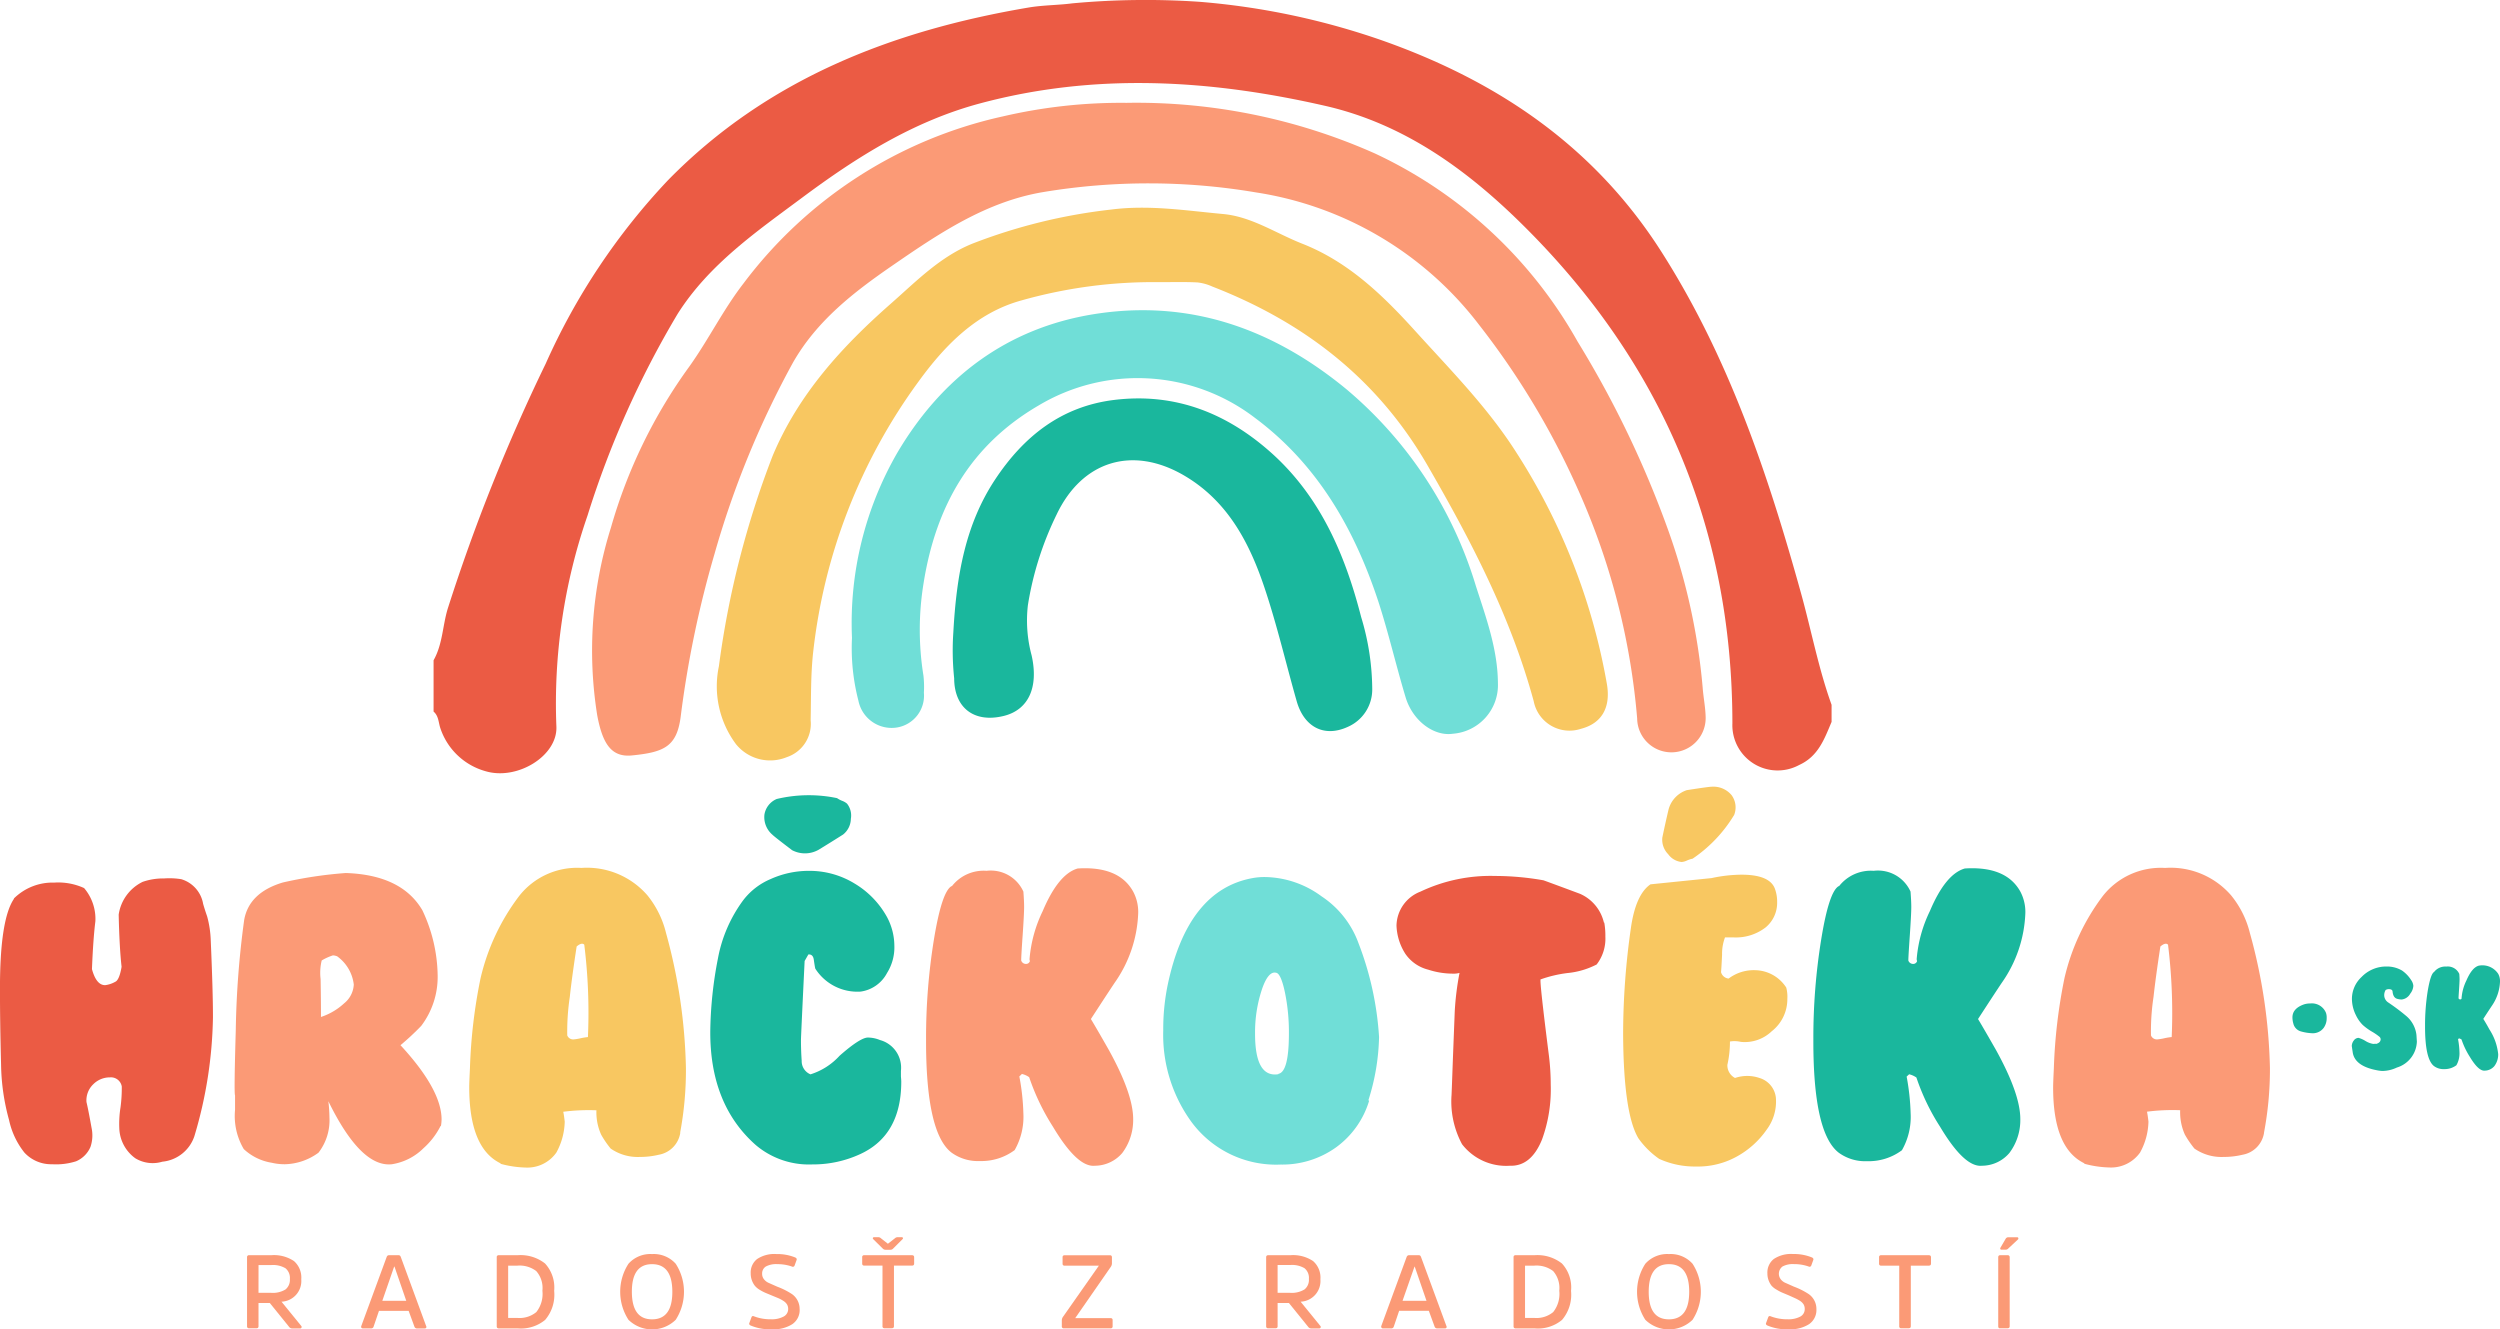<svg xmlns="http://www.w3.org/2000/svg" width="200.745" height="106.75" viewBox="0 0 200.745 106.75">
  <g id="hrackoteka_logo_final_krKreslicí_plátno_1" data-name="hrackoteka_logo_final_krKreslicí plátno 1" transform="translate(-204.76 -374.933)">
    <path id="Path_1" data-name="Path 1" d="M417.887,404.995a47.115,47.115,0,0,1,19.933,4.056,36.227,36.227,0,0,1,16.289,15.105,81.623,81.623,0,0,1,7.322,15.273,50.352,50.352,0,0,1,2.724,12.5c.06.824.231,1.626.242,2.439a2.748,2.748,0,1,1-5.5.06,56.247,56.247,0,0,0-4.543-17.912,63.069,63.069,0,0,0-8.162-13.71,27.844,27.844,0,0,0-17.9-10.618,51.567,51.567,0,0,0-17.124-.022c-4.584.78-8.355,3.331-12.084,5.9-3.084,2.126-6.042,4.408-7.965,7.77a73.7,73.7,0,0,0-6.317,15.407,83.658,83.658,0,0,0-2.713,13.078c-.316,2.359-1.321,2.821-3.916,3.076-1.662.165-2.356-.972-2.777-3.2a32.954,32.954,0,0,1,1.1-15.105,41.227,41.227,0,0,1,6.317-12.958c1.533-2.156,2.7-4.54,4.326-6.641a35.641,35.641,0,0,1,20.832-13.411A41.855,41.855,0,0,1,417.887,404.995Z" transform="translate(-122.676 -21.804)" fill="#fb9a76"/>
    <path id="Path_2" data-name="Path 2" d="M447.065,440.386a38.917,38.917,0,0,0-11.082,1.458c-3.625.986-6.179,3.6-8.327,6.569a45.219,45.219,0,0,0-8.412,21.548c-.22,1.876-.178,3.738-.217,5.605a2.82,2.82,0,0,1-1.922,2.963,3.526,3.526,0,0,1-4.073-1.044,7.774,7.774,0,0,1-1.373-6.256,73.142,73.142,0,0,1,4.317-16.9c2.071-4.944,5.542-8.745,9.483-12.211,2.052-1.8,3.96-3.785,6.591-4.839a44.374,44.374,0,0,1,11.1-2.722c3.046-.393,6.009.082,8.992.357,2.3.211,4.254,1.557,6.369,2.387,3.68,1.45,6.435,4.106,9.025,6.965,2.845,3.145,5.836,6.157,8.138,9.769a50.346,50.346,0,0,1,7.286,18.6c.335,1.922-.423,3.189-2.084,3.617a2.927,2.927,0,0,1-3.79-2.222c-1.837-6.759-5.029-12.878-8.514-18.909-4.023-6.973-9.928-11.521-17.3-14.386a3.906,3.906,0,0,0-1.184-.327C449.078,440.356,448.07,440.386,447.065,440.386Z" transform="translate(-149.173 -42.796)" fill="#f8c761"/>
    <path id="Path_3" data-name="Path 3" d="M450.789,490.339a27.373,27.373,0,0,1,3.658-14.9c3.57-6.028,8.789-9.98,15.778-11.1,7.665-1.222,14.372,1.17,20.282,6.042a33.113,33.113,0,0,1,10.376,15.773c.824,2.562,1.752,5.081,1.774,7.808a3.92,3.92,0,0,1-3.62,4.07c-1.522.222-3.224-1.035-3.793-2.928-.772-2.562-1.373-5.185-2.2-7.723-1.922-5.814-4.883-10.986-9.912-14.724a15.493,15.493,0,0,0-17.349-.989c-5.507,3.205-8.253,8.121-9.236,14.221a23.163,23.163,0,0,0-.019,7.479,8.142,8.142,0,0,1,.036,1.373,2.591,2.591,0,0,1-2.093,2.777,2.719,2.719,0,0,1-3.164-2.137A16.814,16.814,0,0,1,450.789,490.339Z" transform="translate(-177.617 -64.181)" fill="#70ded7"/>
    <path id="Path_4" data-name="Path 4" d="M480.278,508.318c.255-4.581.975-8.643,3.34-12.23,2.293-3.469,5.314-5.886,9.566-6.41,4.96-.61,9.165,1.1,12.771,4.378,3.845,3.513,5.8,8.113,7.066,13.045a20.226,20.226,0,0,1,.893,5.787,3.271,3.271,0,0,1-1.975,3.046c-1.881.86-3.5.016-4.092-2.068-.86-3.021-1.574-6.092-2.568-9.063-1.214-3.639-2.958-6.992-6.446-9.044-4.136-2.433-8.2-1.214-10.261,3.117a25.722,25.722,0,0,0-2.307,7.27,10.752,10.752,0,0,0,.3,4.051c.577,2.59-.275,4.375-2.247,4.856-2.356.577-3.963-.632-3.974-3.021A21.536,21.536,0,0,1,480.278,508.318Z" transform="translate(-198.966 -82.63)" fill="#1ab79d"/>
    <path id="Path_5" data-name="Path 5" d="M438.758,422.618c-2.664-9.612-5.814-19-11.244-27.5-5.364-8.4-13.051-13.614-22.265-16.89a58.924,58.924,0,0,0-14.759-3.147,63.956,63.956,0,0,0-10.263.121c-.291.038-.582.066-.873.088h0c-.873.069-1.752.1-2.615.244-10.986,1.859-21,5.737-28.969,13.864a52.65,52.65,0,0,0-9.829,14.745,148.638,148.638,0,0,0-7.86,19.656c-.42,1.373-.409,2.865-1.14,4.153v4.12c.417.352.39.893.549,1.346a5.333,5.333,0,0,0,3.634,3.444c2.535.75,5.767-1.225,5.68-3.57A46.1,46.1,0,0,1,341.3,416.34a75.582,75.582,0,0,1,7.237-16.2c2.524-3.988,6.358-6.624,10.063-9.382,4.348-3.232,8.885-6.086,14.191-7.514,9.275-2.494,18.522-1.922,27.758.192,6.284,1.439,11.312,5.084,15.767,9.475,11.161,11,16.91,24.355,16.918,40.1a3.634,3.634,0,0,0,5.364,3.348c1.538-.7,2.021-2.09,2.6-3.458v-1.373C440.15,428.616,439.579,425.584,438.758,422.618Z" transform="translate(-89.366 0)" fill="#eb5b44"/>
    <path id="Path_6" data-name="Path 6" d="M205.891,628.681h-.027a4.408,4.408,0,0,1,3.249-1.288,5,5,0,0,1,2.4.439,3.819,3.819,0,0,1,.906,2.664q-.179,1.434-.275,3.845.349,1.288,1.055,1.288a2.213,2.213,0,0,0,.824-.275c.214-.1.382-.5.5-1.2q-.173-1.519-.233-4.186a3.483,3.483,0,0,1,1.923-2.634,5.026,5.026,0,0,1,1.728-.275,6.009,6.009,0,0,1,1.373.06,2.506,2.506,0,0,1,1.758,1.988q.146.5.321,1a8.314,8.314,0,0,1,.291,1.961q.178,4.095.176,6.146a34.935,34.935,0,0,1-1.491,9.541,3.02,3.02,0,0,1-2.576,2.049,2.683,2.683,0,0,1-2.167-.275,3.1,3.1,0,0,1-1.288-2.431,8.468,8.468,0,0,1,.1-1.664,11.484,11.484,0,0,0,.1-1.67.884.884,0,0,0-.956-.731,1.872,1.872,0,0,0-1.329.549,1.791,1.791,0,0,0-.549,1.434q.143.585.409,2.076a2.867,2.867,0,0,1-.088,1.524,2.175,2.175,0,0,1-1.159,1.156,5.3,5.3,0,0,1-1.922.236,2.92,2.92,0,0,1-2.225-.937,6.334,6.334,0,0,1-1.23-2.606,17.56,17.56,0,0,1-.643-4.479q-.091-3.537-.088-6.058Q204.752,630.329,205.891,628.681Z" transform="translate(0 -181.589)" fill="#eb5b44"/>
    <path id="Path_7" data-name="Path 7" d="M289.923,645.827h-.03a5.984,5.984,0,0,1-1.373,1.788,4.608,4.608,0,0,1-2.546,1.288q-2.488.261-5.092-5.064a11.61,11.61,0,0,1,.088,1.3,4.258,4.258,0,0,1-.879,2.834,4.729,4.729,0,0,1-2.691.928,4.391,4.391,0,0,1-1.055-.118,4.269,4.269,0,0,1-2.255-1.1,5.22,5.22,0,0,1-.7-3.153v-1.167q-.091-.088.058-5.218a73.218,73.218,0,0,1,.673-8.846q.379-2.2,3.1-3.021a33.619,33.619,0,0,1,5.062-.761q4.479.148,6.146,2.985a12.589,12.589,0,0,1,1.23,5.218,6.523,6.523,0,0,1-1.318,4.07,20.96,20.96,0,0,1-1.667,1.552q3.3,3.57,3.3,5.971A3.568,3.568,0,0,1,289.923,645.827Zm-8.357-13.639h-.027a.946.946,0,0,0-.291-.058,4.318,4.318,0,0,0-.9.409,4.21,4.21,0,0,0-.088,1.494c.019,1.071.03,2.087.03,3.043a5.1,5.1,0,0,0,1.865-1.1,2.065,2.065,0,0,0,.769-1.505A3.258,3.258,0,0,0,281.565,632.188Z" transform="translate(-49.756 -180.482)" fill="#fb9a76"/>
    <path id="Path_8" data-name="Path 8" d="M357.555,645.252v.03a2.115,2.115,0,0,1-1.728,1.755,6.425,6.425,0,0,1-1.522.176,3.811,3.811,0,0,1-2.34-.673,7.693,7.693,0,0,1-.761-1.112,4.35,4.35,0,0,1-.382-1.961,16.119,16.119,0,0,0-2.664.118c.038.176.08.439.118.791a5.383,5.383,0,0,1-.673,2.488,2.847,2.847,0,0,1-2.488,1.2,8.345,8.345,0,0,1-1.961-.291l-.058-.06q-2.488-1.228-2.488-6.116,0-.321.058-1.521a42.33,42.33,0,0,1,.849-7.2,17.48,17.48,0,0,1,3.1-6.613,5.919,5.919,0,0,1,5-2.258,6.424,6.424,0,0,1,5.3,2.2,7.691,7.691,0,0,1,1.494,3.021,43.869,43.869,0,0,1,1.6,10.854,27.251,27.251,0,0,1-.464,5.18Zm-7.415-7.668a44.5,44.5,0,0,0-.294-7.415c-.135-.137-.341-.088-.612.146q-.384,2.488-.549,4.04a18.816,18.816,0,0,0-.206,3.1.511.511,0,0,0,.5.322,4.362,4.362,0,0,0,.6-.1,5.285,5.285,0,0,1,.574-.091Z" transform="translate(-98.17 -179.38)" fill="#f8c761"/>
    <path id="Path_9" data-name="Path 9" d="M425.718,640.929v.448c.019.2.027.332.027.409q0,4.276-3.249,5.8a9.033,9.033,0,0,1-3.892.851,6.6,6.6,0,0,1-4.537-1.552q-3.688-3.252-3.658-9.132a32.187,32.187,0,0,1,.615-5.855,11.323,11.323,0,0,1,2.019-4.661,5.408,5.408,0,0,1,2.211-1.714,7.433,7.433,0,0,1,3.117-.659,6.911,6.911,0,0,1,3.614,1.011,7.141,7.141,0,0,1,2.62,2.708,4.943,4.943,0,0,1,.585,2.282,3.882,3.882,0,0,1-.588,2.2,2.834,2.834,0,0,1-2.115,1.494,4.007,4.007,0,0,1-3.645-1.843c-.019-.06-.06-.294-.118-.7-.038-.313-.187-.459-.439-.439l-.3.525q-.3,6.2-.294,6.35,0,.849.058,1.67a1.142,1.142,0,0,0,.706,1.082,5.3,5.3,0,0,0,2.334-1.491q1.659-1.461,2.277-1.464a2.581,2.581,0,0,1,.969.2A2.3,2.3,0,0,1,425.718,640.929Z" transform="translate(-148.615 -180.003)" fill="#1ab79d"/>
    <path id="Path_10" data-name="Path 10" d="M474.893,625.533h.03a3.234,3.234,0,0,1,2.779-1.23,2.87,2.87,0,0,1,2.958,1.67q.058.761.058,1.228,0,.59-.118,2.285t-.115,2.019a.39.39,0,0,0,.379.275.319.319,0,0,0,.321-.233.4.4,0,0,1-.027-.206,10.825,10.825,0,0,1,1.052-3.8q1.261-2.985,2.812-3.425,3.3-.206,4.446,1.843a3.472,3.472,0,0,1,.412,1.727,10.349,10.349,0,0,1-1.9,5.619q-.643.967-1.9,2.9.412.676,1.434,2.472,1.961,3.543,1.961,5.562a4.421,4.421,0,0,1-.876,2.724,2.906,2.906,0,0,1-2.2,1.022q-1.406.148-3.364-3.131a18.016,18.016,0,0,1-1.909-3.977,1.646,1.646,0,0,0-.585-.261l-.206.2a18.321,18.321,0,0,1,.324,2.958,5.387,5.387,0,0,1-.7,2.955,4.474,4.474,0,0,1-2.81.879,3.608,3.608,0,0,1-2.255-.673q-2.076-1.582-2.049-9.135a49.319,49.319,0,0,1,.629-7.965Q474.105,625.973,474.893,625.533Z" transform="translate(-193.724 -179.446)" fill="#fb9a76"/>
    <path id="Path_11" data-name="Path 11" d="M558.027,644.619l.03.03a7.171,7.171,0,0,1-2.667,3.746,7.415,7.415,0,0,1-4.435,1.373,8.442,8.442,0,0,1-7.229-3.513,11.9,11.9,0,0,1-2.2-7.259,17.654,17.654,0,0,1,.352-3.628q1.6-7.641,6.808-8.6a5.263,5.263,0,0,1,1-.088,7.841,7.841,0,0,1,4.551,1.549A7.624,7.624,0,0,1,557.208,632a25.224,25.224,0,0,1,1.648,7.522,17.782,17.782,0,0,1-.86,5.092Zm-7.259-2.107v-.027q.849-.148.849-3.249a15.8,15.8,0,0,0-.321-3.3c-.214-1.005-.45-1.527-.7-1.568-.428-.115-.824.352-1.17,1.406a10.949,10.949,0,0,0-.527,3.482Q548.895,642.807,550.768,642.513Z" transform="translate(-243.36 -181.323)" fill="#70ded7"/>
    <path id="Path_12" data-name="Path 12" d="M625.685,630.113h.03a6.065,6.065,0,0,1,.088,1.14,3.384,3.384,0,0,1-.7,2.225,6.471,6.471,0,0,1-2.356.689,10.063,10.063,0,0,0-2.15.511q-.063.324.673,6.119a19.113,19.113,0,0,1,.146,2.34,11.76,11.76,0,0,1-.7,4.394q-.879,2.167-2.576,2.107a4.471,4.471,0,0,1-3.845-1.727,7.265,7.265,0,0,1-.849-3.892q0,.236.118-3.073l.146-3.746a22.883,22.883,0,0,1,.382-3.046,1.7,1.7,0,0,1-.527.06,6.451,6.451,0,0,1-1.991-.321,3.153,3.153,0,0,1-1.843-1.288,4.492,4.492,0,0,1-.7-2.255,2.984,2.984,0,0,1,1.922-2.722,13.129,13.129,0,0,1,6-1.258,22.362,22.362,0,0,1,3.881.349q.964.349,2.928,1.082A3.349,3.349,0,0,1,625.685,630.113Z" transform="translate(-292.135 -181.099)" fill="#eb5b44"/>
    <path id="Path_13" data-name="Path 13" d="M687.858,635.063a2.852,2.852,0,0,1,.088.906,3.274,3.274,0,0,1-1.258,2.606,3.126,3.126,0,0,1-2.472.849,2.283,2.283,0,0,0-.879-.03,8.367,8.367,0,0,1-.206,1.873,1.143,1.143,0,0,0,.615,1.055,3.035,3.035,0,0,1,1.961,0,1.857,1.857,0,0,1,1.318,1.579,3.768,3.768,0,0,1-.733,2.562,7.056,7.056,0,0,1-2.428,2.181,6.44,6.44,0,0,1-3.249.788,6.924,6.924,0,0,1-2.958-.612,6.8,6.8,0,0,1-1.667-1.648q-1.2-1.991-1.23-8.4a60.062,60.062,0,0,1,.615-8.429q.379-2.746,1.582-3.57l4.9-.5a11.729,11.729,0,0,1,2.4-.275q2.282,0,2.694,1.14a3.016,3.016,0,0,1,.176,1.055,2.559,2.559,0,0,1-.937,2.049,3.924,3.924,0,0,1-2.606.791h-.643a3.715,3.715,0,0,0-.236,1.392c-.039.824-.066,1.274-.085,1.393a.7.7,0,0,0,.612.522,3.343,3.343,0,0,1,2.137-.673A3.029,3.029,0,0,1,687.858,635.063Z" transform="translate(-339.666 -180.83)" fill="#f8c761"/>
    <path id="Path_14" data-name="Path 14" d="M731.762,625.533h.027a3.246,3.246,0,0,1,2.782-1.23,2.861,2.861,0,0,1,2.955,1.67c.039.508.06.917.06,1.228,0,.393-.041,1.153-.118,2.285s-.118,1.8-.118,2.019a.4.4,0,0,0,.382.275.318.318,0,0,0,.321-.233.39.39,0,0,1-.03-.206,10.8,10.8,0,0,1,1.055-3.8q1.258-2.985,2.81-3.425,3.3-.206,4.449,1.843a3.5,3.5,0,0,1,.409,1.727,10.36,10.36,0,0,1-1.9,5.619q-.645.967-1.9,2.9.409.676,1.434,2.472,1.961,3.543,1.961,5.562a4.393,4.393,0,0,1-.879,2.724,2.906,2.906,0,0,1-2.2,1.022q-1.406.148-3.364-3.131a17.63,17.63,0,0,1-1.9-3.952,1.691,1.691,0,0,0-.585-.261l-.2.187a18.588,18.588,0,0,1,.321,2.958,5.387,5.387,0,0,1-.7,2.955,4.473,4.473,0,0,1-2.81.879,3.6,3.6,0,0,1-2.252-.673q-2.079-1.582-2.049-9.135a49.33,49.33,0,0,1,.626-7.97Q730.974,625.973,731.762,625.533Z" transform="translate(-379.354 -179.446)" fill="#1ab79d"/>
    <path id="Path_15" data-name="Path 15" d="M815.414,645.259v.03a2.115,2.115,0,0,1-1.728,1.755,6.424,6.424,0,0,1-1.521.176,3.811,3.811,0,0,1-2.34-.673,8.049,8.049,0,0,1-.766-1.118,4.394,4.394,0,0,1-.379-1.961,16.1,16.1,0,0,0-2.664.118c.039.176.077.439.118.791a5.382,5.382,0,0,1-.673,2.488,2.857,2.857,0,0,1-2.488,1.2,8.352,8.352,0,0,1-1.961-.291l-.06-.06q-2.488-1.228-2.472-6.116c0-.214.019-.722.058-1.522a42.714,42.714,0,0,1,.849-7.2,17.48,17.48,0,0,1,3.081-6.608,5.922,5.922,0,0,1,5-2.255,6.424,6.424,0,0,1,5.3,2.2,7.664,7.664,0,0,1,1.508,3.018,43.73,43.73,0,0,1,1.612,10.859A27.255,27.255,0,0,1,815.414,645.259ZM808,637.591a44.933,44.933,0,0,0-.294-7.415c-.137-.137-.341-.088-.615.146q-.379,2.488-.549,4.04a18.357,18.357,0,0,0-.206,3.1.511.511,0,0,0,.5.321,4.324,4.324,0,0,0,.6-.1,5.145,5.145,0,0,1,.577-.091Z" transform="translate(-428.857 -179.387)" fill="#fb9a76"/>
    <path id="Path_16" data-name="Path 16" d="M691.835,602.7a1.661,1.661,0,0,1,.206,1.582A11.228,11.228,0,0,1,688.7,607.8a2.149,2.149,0,0,0-.453.146,1.191,1.191,0,0,1-.426.118,1.522,1.522,0,0,1-1.082-.629,1.648,1.648,0,0,1-.467-1.332c.154-.742.321-1.494.5-2.255a2.241,2.241,0,0,1,1.464-1.552q1.755-.275,1.988-.275A1.9,1.9,0,0,1,691.835,602.7Z" transform="translate(-348.03 -163.915)" fill="#f8c761"/>
    <path id="Path_17" data-name="Path 17" d="M426.127,606.089a1.648,1.648,0,0,1,.986-1.252,11.133,11.133,0,0,1,4.845-.069,2.01,2.01,0,0,0,.423.222,1.282,1.282,0,0,1,.379.222,1.527,1.527,0,0,1,.308,1.214,1.648,1.648,0,0,1-.626,1.266q-.961.61-1.958,1.219a2.22,2.22,0,0,1-2.134.038q-1.412-1.071-1.579-1.241A1.857,1.857,0,0,1,426.127,606.089Z" transform="translate(-159.985 -165.747)" fill="#1ab79d"/>
    <path id="Path_18" data-name="Path 18" d="M887.719,660.065h0c.247-.063.376-.187.382-.373a.274.274,0,0,0-.088-.2,4.72,4.72,0,0,0-.656-.445,4.619,4.619,0,0,1-.692-.508,2.8,2.8,0,0,1-.549-.786,2.955,2.955,0,0,1-.321-1.324,2.4,2.4,0,0,1,.766-1.736,2.747,2.747,0,0,1,2.024-.849,2.384,2.384,0,0,1,1.23.321,2.665,2.665,0,0,1,.733.766.923.923,0,0,1,.178.464,1.117,1.117,0,0,1-.25.632h0a.9.9,0,0,1-.692.467,1.492,1.492,0,0,1-.341-.052c-.222-.055-.349-.247-.385-.58,0-.132-.112-.2-.3-.2a.466.466,0,0,0-.258.071.824.824,0,0,0-.113.415.706.706,0,0,0,.33.588,16.765,16.765,0,0,1,1.436,1.077,2.34,2.34,0,0,1,.824,1.538l.033.527a2.261,2.261,0,0,1-1.607,2.079,2.781,2.781,0,0,1-1.159.275,1.751,1.751,0,0,1-.228-.022H888q-1.991-.316-2.145-1.5c-.027-.178-.047-.3-.055-.376s-.017-.093-.017-.066a.755.755,0,0,1,.165-.486.486.486,0,0,1,.376-.209,2.163,2.163,0,0,1,.549.244,1.708,1.708,0,0,0,.634.242.92.92,0,0,0,.176-.019Z" transform="translate(-492.18 -201.302)" fill="#1ab79d"/>
    <path id="Path_19" data-name="Path 19" d="M907.944,654.077h0a1.14,1.14,0,0,1,.98-.434,1.012,1.012,0,0,1,1.044.591c.014.178.022.324.022.434s-.014.406-.041.808-.041.637-.041.711a.137.137,0,0,0,.135.093.113.113,0,0,0,.113-.082.142.142,0,0,1,0-.071,3.814,3.814,0,0,1,.374-1.346c.3-.7.626-1.1.991-1.208a1.518,1.518,0,0,1,1.571.651,1.236,1.236,0,0,1,.146.61,3.664,3.664,0,0,1-.673,1.986c-.151.228-.376.568-.67,1.024.1.156.275.448.505.868a4.455,4.455,0,0,1,.692,1.964,1.544,1.544,0,0,1-.31.961,1.029,1.029,0,0,1-.774.362c-.33.033-.728-.335-1.189-1.1a6.312,6.312,0,0,1-.67-1.4.657.657,0,0,0-.209-.093l-.071.071a6.431,6.431,0,0,1,.113,1.044,1.922,1.922,0,0,1-.247,1.046,1.582,1.582,0,0,1-.991.31,1.266,1.266,0,0,1-.8-.239q-.733-.549-.725-3.224a17.459,17.459,0,0,1,.214-2.812Q907.664,654.234,907.944,654.077Z" transform="translate(-507.732 -201.096)" fill="#1ab79d"/>
    <path id="Path_20" data-name="Path 20" d="M869.358,664.79h0a1.624,1.624,0,0,1,.516-.08,1.221,1.221,0,0,1,1.266.752,1.123,1.123,0,0,1,.058.4,1.326,1.326,0,0,1-.236.8,1.079,1.079,0,0,1-.953.437,3.774,3.774,0,0,1-.92-.157.862.862,0,0,1-.574-.64,1.746,1.746,0,0,1-.066-.448C868.438,665.366,868.743,665.012,869.358,664.79Z" transform="translate(-479.61 -209.201)" fill="#1ab79d"/>
    <path id="Path_21" data-name="Path 21" d="M277.166,737.25h1.78a2.884,2.884,0,0,1,1.81.47,1.756,1.756,0,0,1,.588,1.464,1.663,1.663,0,0,1-1.587,1.8l1.579,1.939a.121.121,0,0,1,.03.135.126.126,0,0,1-.129.074h-.629a.308.308,0,0,1-.247-.135l-1.541-1.906h-.909v1.862c0,.113-.06.167-.176.167h-.569c-.118,0-.176-.055-.176-.167v-5.531A.153.153,0,0,1,277.166,737.25Zm.744,3.021h1.005A1.96,1.96,0,0,0,280.08,740a.989.989,0,0,0,.349-.838,1,1,0,0,0-.352-.862,1.958,1.958,0,0,0-1.145-.258h-1.019Z" transform="translate(-52.393 -261.527)" fill="#fb9a76"/>
    <path id="Path_22" data-name="Path 22" d="M312.608,737.247h.736a.2.2,0,0,1,.137.039.362.362,0,0,1,.071.129l2.03,5.531a.121.121,0,0,1,0,.129.138.138,0,0,1-.121.055h-.626a.212.212,0,0,1-.2-.151l-.461-1.261H311.79l-.428,1.255a.192.192,0,0,1-.192.151H310.5a.14.14,0,0,1-.126-.06.162.162,0,0,1,0-.14l2.032-5.526a.275.275,0,0,1,.074-.115A.237.237,0,0,1,312.608,737.247Zm-.549,3.661h1.922l-.945-2.746h-.027Z" transform="translate(-76.6 -261.524)" fill="#fb9a76"/>
    <path id="Path_23" data-name="Path 23" d="M350.353,743.124h-1.521c-.118,0-.176-.055-.176-.167v-5.542a.148.148,0,0,1,.168-.168h1.511a3.173,3.173,0,0,1,2.2.665,2.858,2.858,0,0,1,.733,2.2,3.112,3.112,0,0,1-.725,2.329A3.057,3.057,0,0,1,350.353,743.124Zm-.036-5.04h-.744v4.2h.75a2.112,2.112,0,0,0,1.511-.47,2.348,2.348,0,0,0,.489-1.714,2.058,2.058,0,0,0-.494-1.579A2.2,2.2,0,0,0,350.318,738.084Z" transform="translate(-104.009 -261.523)" fill="#fb9a76"/>
    <path id="Path_24" data-name="Path 24" d="M386.977,736.908a2.359,2.359,0,0,1,1.9.777,4.143,4.143,0,0,1,0,4.5,2.716,2.716,0,0,1-3.793,0,4.143,4.143,0,0,1,0-4.5,2.348,2.348,0,0,1,1.892-.777Zm0,5.24q1.631,0,1.629-2.214t-1.629-2.216q-1.623,0-1.62,2.216T386.977,742.148Z" transform="translate(-129.859 -261.275)" fill="#fb9a76"/>
    <path id="Path_25" data-name="Path 25" d="M425.843,741.34a1.373,1.373,0,0,1-.593,1.2,2.791,2.791,0,0,1-1.615.409,4.007,4.007,0,0,1-1.719-.3c-.107-.049-.146-.115-.118-.192l.168-.453c.038-.11.1-.143.2-.1a3.676,3.676,0,0,0,1.373.242,2.02,2.02,0,0,0,1-.211.678.678,0,0,0,.382-.612.73.73,0,0,0-.091-.368.948.948,0,0,0-.316-.3,2.749,2.749,0,0,0-.387-.206l-.519-.214-.522-.217a3.661,3.661,0,0,1-.448-.236,1.526,1.526,0,0,1-.393-.327,1.608,1.608,0,0,1-.233-.423,1.557,1.557,0,0,1-.1-.571,1.373,1.373,0,0,1,.514-1.153,2.5,2.5,0,0,1,1.549-.4,3.819,3.819,0,0,1,1.513.275c.1.047.137.113.11.2l-.159.437a.148.148,0,0,1-.217.091,3.487,3.487,0,0,0-1.17-.192,1.722,1.722,0,0,0-.928.192.656.656,0,0,0-.294.59.676.676,0,0,0,.154.439.955.955,0,0,0,.354.275l.549.244.058.025.047.022.049.022a5.863,5.863,0,0,1,1.192.6,1.453,1.453,0,0,1,.607,1.206Z" transform="translate(-156.872 -261.277)" fill="#fb9a76"/>
    <path id="Path_26" data-name="Path 26" d="M454.526,734.1v-.5a.148.148,0,0,1,.168-.167h3.828c.118,0,.176.058.176.167v.5c0,.113-.058.168-.176.168h-1.445v4.861c0,.113-.06.168-.176.168h-.577a.148.148,0,0,1-.168-.168v-4.861H454.7C454.587,734.271,454.526,734.216,454.526,734.1Zm2.065-1.587.549-.428a.369.369,0,0,1,.2-.1h.36a.089.089,0,0,1,.066.159l-.761.761a.274.274,0,0,1-.217.091H456.4a.3.3,0,0,1-.217-.091l-.769-.761a.088.088,0,0,1-.03-.1.1.1,0,0,1,.1-.058h.36a.313.313,0,0,1,.192.091Z" transform="translate(-180.534 -257.709)" fill="#fb9a76"/>
    <path id="Path_27" data-name="Path 27" d="M512.356,742.945v-.483a.5.5,0,0,1,.1-.275l2.875-4.1h-2.746a.148.148,0,0,1-.168-.168v-.5a.148.148,0,0,1,.168-.168h3.639c.1,0,.156.058.156.168v.486a.492.492,0,0,1-.091.275l-2.859,4.12h2.837c.113,0,.168.052.168.157v.494a.148.148,0,0,1-.168.167h-3.735a.148.148,0,0,1-.176-.167Z" transform="translate(-222.334 -261.523)" fill="#fb9a76"/>
    <path id="Path_28" data-name="Path 28" d="M571.726,737.25h1.78a2.884,2.884,0,0,1,1.81.47,1.757,1.757,0,0,1,.591,1.464,1.664,1.664,0,0,1-1.59,1.8l1.579,1.939a.121.121,0,0,1,.03.135.123.123,0,0,1-.129.074h-.629a.308.308,0,0,1-.247-.135l-1.541-1.906h-.909v1.862c0,.113-.06.167-.176.167h-.569c-.118,0-.176-.055-.176-.167v-5.531C571.55,737.308,571.608,737.25,571.726,737.25Zm.744,3.021h1a1.96,1.96,0,0,0,1.164-.275.981.981,0,0,0,.349-.838,1,1,0,0,0-.352-.862,1.959,1.959,0,0,0-1.145-.258H572.47Z" transform="translate(-265.121 -261.527)" fill="#fb9a76"/>
    <path id="Path_29" data-name="Path 29" d="M607.135,737.247h.736a.2.2,0,0,1,.137.039.363.363,0,0,1,.071.129l2.032,5.526a.127.127,0,0,1,0,.129.137.137,0,0,1-.121.055h-.632a.211.211,0,0,1-.2-.151l-.461-1.261h-2.384l-.428,1.261a.2.2,0,0,1-.2.151h-.665a.132.132,0,0,1-.124-.06.146.146,0,0,1-.014-.14l2.03-5.526a.258.258,0,0,1,.077-.115A.226.226,0,0,1,607.135,737.247Zm-.549,3.661h1.923l-.945-2.746h-.017Z" transform="translate(-289.205 -261.524)" fill="#fb9a76"/>
    <path id="Path_30" data-name="Path 30" d="M644.914,743.124h-1.522c-.118,0-.176-.055-.176-.167v-5.542a.148.148,0,0,1,.167-.168H644.9a3.185,3.185,0,0,1,2.2.665,2.824,2.824,0,0,1,.731,2.2,3.123,3.123,0,0,1-.722,2.329A3.038,3.038,0,0,1,644.914,743.124Zm-.033-5.04h-.744v4.2h.753a2.108,2.108,0,0,0,1.508-.47,2.349,2.349,0,0,0,.489-1.714,2.069,2.069,0,0,0-.492-1.579A2.2,2.2,0,0,0,644.881,738.084Z" transform="translate(-316.92 -261.523)" fill="#fb9a76"/>
    <path id="Path_31" data-name="Path 31" d="M681.537,736.908a2.359,2.359,0,0,1,1.9.777,4.143,4.143,0,0,1,0,4.5,2.716,2.716,0,0,1-3.793,0,4.143,4.143,0,0,1,0-4.5,2.348,2.348,0,0,1,1.892-.777Zm0,5.24q1.631,0,1.631-2.214t-1.631-2.216q-1.618,0-1.62,2.216T681.537,742.148Z" transform="translate(-342.768 -261.275)" fill="#fb9a76"/>
    <path id="Path_32" data-name="Path 32" d="M720.4,741.333a1.373,1.373,0,0,1-.593,1.2,2.788,2.788,0,0,1-1.612.409,4.013,4.013,0,0,1-1.722-.3c-.107-.049-.146-.115-.118-.192l.167-.453c.038-.11.107-.143.2-.1a3.689,3.689,0,0,0,1.373.242,2.019,2.019,0,0,0,1-.211.673.673,0,0,0,.368-.615.73.73,0,0,0-.091-.368.965.965,0,0,0-.313-.3,3.074,3.074,0,0,0-.387-.206l-.5-.225-.519-.217a3.3,3.3,0,0,1-.448-.236,1.546,1.546,0,0,1-.406-.316,1.692,1.692,0,0,1-.234-.423,1.559,1.559,0,0,1-.1-.571,1.373,1.373,0,0,1,.514-1.153,2.5,2.5,0,0,1,1.549-.4,3.808,3.808,0,0,1,1.513.275c.1.047.137.113.11.2l-.159.437a.148.148,0,0,1-.217.091,3.486,3.486,0,0,0-1.17-.192,1.727,1.727,0,0,0-.928.192.728.728,0,0,0-.137,1.03.925.925,0,0,0,.352.275l.549.244.058.025.047.022.049.022a5.779,5.779,0,0,1,1.192.6A1.453,1.453,0,0,1,720.4,741.333Z" transform="translate(-369.786 -261.27)" fill="#fb9a76"/>
    <path id="Path_33" data-name="Path 33" d="M749.1,737.916v-.5a.148.148,0,0,1,.167-.168h3.826c.118,0,.176.058.176.168v.5c0,.113-.058.168-.176.168h-1.445v4.861c0,.113-.058.167-.176.167h-.577a.148.148,0,0,1-.176-.167v-4.861h-1.453A.148.148,0,0,1,749.1,737.916Z" transform="translate(-393.454 -261.523)" fill="#fb9a76"/>
    <path id="Path_34" data-name="Path 34" d="M783.7,739.145v-5.531c0-.11.052-.167.159-.167h.585a.154.154,0,0,1,.176.167v5.531c0,.112-.06.167-.176.167h-.585C783.752,739.324,783.7,739.269,783.7,739.145Zm.168-6.284.426-.728a.231.231,0,0,1,.209-.126h.711a.088.088,0,0,1,.1.066.112.112,0,0,1-.041.118l-.761.711a.275.275,0,0,1-.225.1h-.319a.1.1,0,0,1-.1-.047.093.093,0,0,1,0-.082Z" transform="translate(-418.486 -257.723)" fill="#fb9a76"/>
  </g>
</svg>
